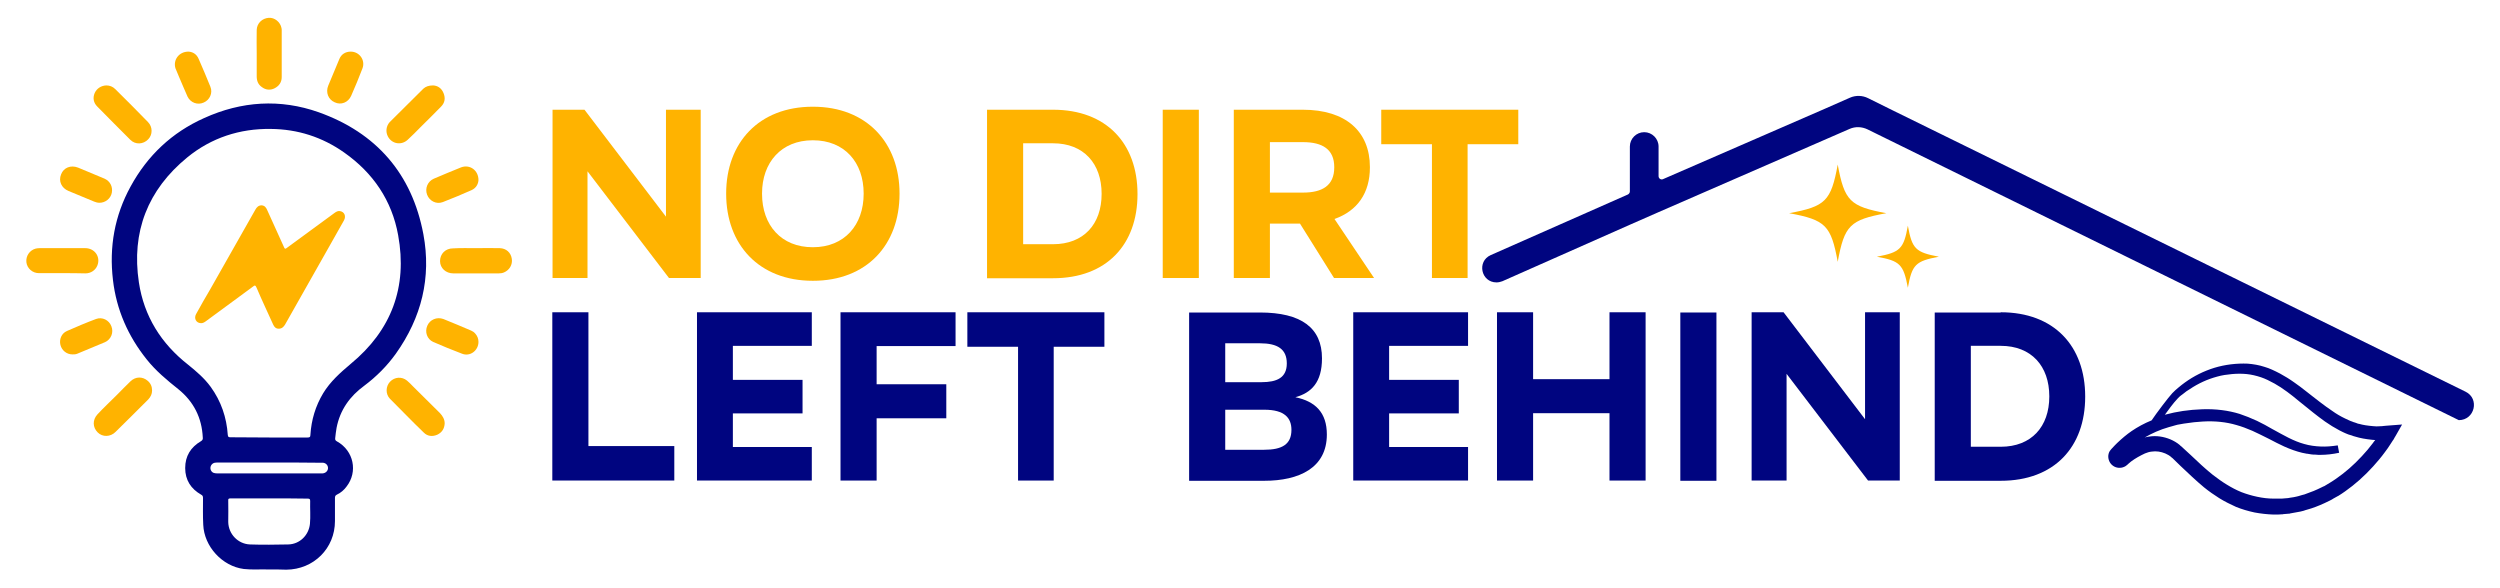 <?xml version="1.0" encoding="utf-8"?>
<!-- Generator: Adobe Illustrator 27.7.0, SVG Export Plug-In . SVG Version: 6.00 Build 0)  -->
<svg version="1.1" id="Layer_1" xmlns="http://www.w3.org/2000/svg" xmlns:xlink="http://www.w3.org/1999/xlink" x="0px" y="0px"
	 viewBox="0 0 1080 253.8" style="enable-background:new 0 0 1080 253.8;" xml:space="preserve">
<style type="text/css">
	.st0{fill:#000580;}
	.st1{fill:#FFB300;}
</style>
<g>
	<g>
		<path class="st0" d="M115.5,246c-3-0.1-6.6,0.2-10.2-0.2c-9.3-1.2-17.1-9.7-17.5-19.1c-0.2-3.8-0.1-7.7-0.1-11.6
			c0-0.7-0.2-1.1-0.8-1.4c-4.4-2.5-6.9-6.3-6.9-11.5c0-5.2,2.4-9,6.8-11.6c0.7-0.4,0.9-0.9,0.8-1.6c-0.4-8.5-3.9-15.5-10.6-20.9
			c-4.9-3.9-9.7-7.9-13.6-12.8c-8.1-10.1-13.1-21.5-14.6-34.3c-1.7-14.3,0.7-27.8,7.6-40.4c7.3-13.4,17.9-23.4,31.8-29.6
			c16.1-7.3,32.8-8.4,49.5-2.5c24.9,8.9,40.3,26.6,45.2,52.7c3.5,18.7-0.8,36-11.9,51.6c-3.8,5.3-8.4,9.9-13.6,13.8
			c-6.3,4.6-10.5,10.5-12,18.2c-0.3,1.5-0.4,3-0.6,4.5c-0.1,0.7,0.2,1.1,0.8,1.4c7.2,4,9.1,13.1,4.1,19.5c-1.1,1.5-2.5,2.7-4.2,3.5
			c-0.6,0.3-0.8,0.7-0.8,1.4c0,3.3,0,6.6,0,10c0,11.8-9.2,20.9-21,21C121.3,246,118.8,246,115.5,246z M116.3,189
			c5.5,0,11.1,0,16.6,0c0.9,0,1.2-0.2,1.2-1.2c0.4-6.4,2.2-12.4,5.5-17.9c3.1-5.1,7.4-8.9,11.9-12.7c17.6-14.5,24.6-33.2,20.5-55.6
			c-2.7-15-10.8-26.9-23.3-35.7c-9.5-6.7-20.1-10.1-31.7-10.2c-13.4-0.2-25.7,3.8-36.1,12.3c-17.1,14-24.2,32.2-20.9,54
			c2.2,14.6,9.6,26.4,21.2,35.5c3.6,2.9,7.1,5.9,9.8,9.6c4.5,6.2,6.9,13.2,7.4,20.8c0.1,0.9,0.4,1,1.2,1
			C105.2,188.9,110.7,189,116.3,189z M116.2,215.3c-5.5,0-11.1,0-16.6,0c-0.8,0-1.1,0.2-1,1c0.1,3,0,6.1,0,9.2
			c0.1,5.2,4.2,9.5,9.4,9.7c5.5,0.2,11,0.1,16.5,0c5-0.1,8.9-4,9.4-8.9c0.3-3.3,0-6.6,0.1-9.8c0-0.9-0.2-1.1-1.1-1.1
			C127.4,215.3,121.8,215.3,116.2,215.3z M116.3,199.8c-7.2,0-14.4,0-21.6,0c-0.6,0-1.3,0-1.9,0.1c-1.1,0.2-1.9,1.2-1.9,2.3
			c0,1.1,0.8,2.1,1.9,2.2c0.3,0.1,0.7,0.1,1,0.1c14.9,0,29.8,0,44.7,0c0.3,0,0.6,0,0.9,0c1.3-0.1,2.3-1.1,2.3-2.3
			c0-1.2-0.9-2.2-2.2-2.3c-0.6,0-1.1,0-1.7,0C130.6,199.8,123.5,199.8,116.3,199.8z"/>
		<path class="st1" d="M65.7,168.7c0,1.5-0.6,2.7-1.6,3.8c-4.7,4.7-9.4,9.4-14.2,14.1c-2.2,2.2-5.6,2.3-7.7,0.2
			c-2.2-2.2-2.3-5.4-0.1-7.8c2.7-2.9,5.6-5.6,8.4-8.4c2-2,3.9-4,5.9-5.9c2.2-2.1,5.2-2.1,7.4-0.2C65.1,165.6,65.7,167,65.7,168.7z"
			/>
		<path class="st1" d="M192.1,182.9c-0.1,2.2-1.1,3.9-3.2,4.9c-2.1,0.9-4.2,0.7-5.8-0.9c-5-4.8-9.8-9.8-14.7-14.7
			c-1.9-2-1.8-5.3,0.1-7.3c2-2.1,5.1-2.3,7.3-0.5c1,0.8,1.8,1.7,2.7,2.6c3.9,3.8,7.7,7.7,11.6,11.5
			C191.2,179.7,192.1,181.1,192.1,182.9z"/>
		<path class="st1" d="M187.1,36.9c1.9,0.1,3.6,1.1,4.5,3.3c0.9,2.2,0.6,4.2-1.1,5.9c-2.9,3-5.9,5.9-8.8,8.8
			c-1.9,1.9-3.7,3.8-5.6,5.5c-2.7,2.5-6.8,1.8-8.5-1.4c-1.1-2-0.8-4.6,0.8-6.3c4.8-4.8,9.7-9.6,14.5-14.4
			C183.9,37.4,185.2,36.9,187.1,36.9z"/>
		<path class="st1" d="M45.9,36.9c1.5,0,2.8,0.5,3.9,1.6c4.7,4.7,9.5,9.4,14.1,14.2c2.1,2.1,2.1,5.5,0.1,7.5
			c-2.1,2.2-5.5,2.4-7.7,0.2C51.6,55.7,46.8,50.9,42,46c-1.6-1.6-2-3.7-1.1-5.8C41.8,38.2,43.7,37,45.9,36.9z"/>
		<path class="st1" d="M205.7,107.2c3.4,0,6.8-0.1,10.2,0c2.8,0.1,4.8,1.9,5.2,4.6c0.4,2.5-1,4.9-3.4,5.9c-0.7,0.3-1.5,0.4-2.2,0.4
			c-6.6,0-13.1,0-19.7,0c-3.2,0-5.7-2.3-5.7-5.3c0-3.1,2.3-5.5,5.6-5.5C199.1,107.1,202.4,107.2,205.7,107.2
			C205.7,107.2,205.7,107.2,205.7,107.2z"/>
		<path class="st1" d="M27,118c-3.4,0-6.8,0-10.2,0c-2.8,0-5.1-2.1-5.4-4.7c-0.3-2.7,1.4-5.2,4-5.9c0.5-0.1,1.1-0.2,1.7-0.2
			c6.6,0,13.1,0,19.7,0c4.1,0,6.7,3.7,5.3,7.4c-0.8,2.1-2.8,3.5-5.2,3.5C33.6,118,30.3,118,27,118z"/>
		<path class="st1" d="M110.9,23.3c0-3.5-0.1-6.9,0-10.4c0.1-2.8,2.3-5,5.2-5.2c2.5-0.2,5,1.8,5.5,4.4c0.1,0.3,0.1,0.7,0.1,1
			c0,6.7,0,13.5,0,20.2c0,2.2-1.1,3.8-3,4.8c-1.9,1-3.9,0.8-5.6-0.5c-1.6-1.1-2.2-2.7-2.2-4.6C110.9,29.8,110.9,26.6,110.9,23.3
			C110.9,23.3,110.9,23.3,110.9,23.3z"/>
		<path class="st1" d="M31.3,153.1c-2.5,0-4.6-1.7-5.2-4.1c-0.6-2.4,0.5-5,2.8-6c4.1-1.8,8.3-3.6,12.6-5.2c2.7-1,5.6,0.5,6.6,3.1
			c1.1,2.7-0.1,5.7-2.7,6.9c-4,1.7-8,3.3-12,5C32.7,153.1,32,153.1,31.3,153.1z"/>
		<path class="st1" d="M206.7,147.7c0,3.7-3.6,6.5-7.1,5.1c-4.2-1.6-8.4-3.3-12.5-5.1c-2.6-1.2-3.7-4.3-2.5-7
			c1.1-2.6,4.1-3.9,6.9-2.9c4,1.6,8,3.3,12,5c0.7,0.3,1.3,0.7,1.8,1.3C206.2,145.1,206.7,146.3,206.7,147.7z"/>
		<path class="st1" d="M206.7,77.8c-0.1,1.7-1,3.4-2.9,4.3c-4.1,1.8-8.3,3.6-12.5,5.2c-2.8,1.1-5.8-0.5-6.8-3.2
			c-1-2.7,0.2-5.7,2.9-6.9c3.9-1.7,7.9-3.3,11.8-4.9C202.9,70.9,206.7,73.5,206.7,77.8z"/>
		<path class="st1" d="M151.5,22.3c3.8,0,6.4,3.7,5.1,7.2c-1.5,4-3.2,8-4.9,11.9c-1.3,2.9-4.4,4.1-7.1,2.8c-2.8-1.2-4-4.3-2.8-7.2
			c1.6-3.8,3.2-7.7,4.8-11.5C147.4,23.5,149.2,22.3,151.5,22.3z"/>
		<path class="st1" d="M43,87.6c-0.8,0-1.6-0.2-2.3-0.5c-3.7-1.5-7.4-3.1-11.1-4.6c-3.1-1.3-4.4-4.3-3.2-7.2
			c1.1-2.9,4.2-4.1,7.3-2.9c3.8,1.6,7.7,3.2,11.5,4.8c2.4,1.1,3.6,3.5,3.1,6.1C47.8,85.8,45.5,87.6,43,87.6z"/>
		<path class="st1" d="M81.4,22.3c1.8,0.1,3.5,1,4.4,3.1c1.8,4,3.4,8,5.1,12.1c1.1,2.7-0.3,5.7-2.9,6.8c-2.6,1.2-5.7,0.1-7-2.6
			c-1.3-2.8-2.4-5.7-3.7-8.6c-0.5-1.2-1-2.4-1.5-3.6C74.7,25.9,77.3,22.3,81.4,22.3z"/>
		<path class="st1" d="M120.4,142c-1.2,0-1.9-0.7-2.4-1.8c-2.4-5.3-4.9-10.6-7.2-16c-0.4-0.9-0.7-1.1-1.5-0.4
			c-6.8,5-13.6,10-20.4,15c-0.7,0.5-1.4,0.9-2.2,0.8c-2-0.1-3-2.1-2-3.9c2-3.6,4-7.2,6.1-10.7c6.5-11.5,13-22.9,19.5-34.4
			c0.6-1.1,1.4-1.9,2.7-1.9c1.4,0.1,2,1,2.5,2.2c2.4,5.3,4.8,10.6,7.2,15.9c0.3,0.8,0.6,0.8,1.2,0.3c6.9-5,13.7-10.1,20.6-15.1
			c0.7-0.5,1.5-1,2.4-0.8c1.9,0.3,2.7,2.2,1.7,4c-1.9,3.4-3.8,6.8-5.7,10.1c-6.6,11.7-13.2,23.3-19.8,35
			C122.5,141.2,121.8,142,120.4,142z"/>
	</g>
	<g>
		<path class="st1" d="M287.6,47.4h15.1v72.7H289l-35.2-46.1v46.1h-15.1V47.4h13.8l35.2,46.2V47.4z"/>
		<path class="st1" d="M351.2,46.1c23.2,0,37.4,15.6,37.4,37.5v0.1c0,22.1-14.2,37.6-37.4,37.6h-0.1c-23.2,0-37.4-15.6-37.4-37.6
			v-0.1c0-22,14.2-37.5,37.4-37.5H351.2z M351.2,106.8c13.6,0,21.9-9.6,21.9-23.1v-0.1c0-13.5-8.3-23-21.9-23h-0.1
			c-13.6,0-21.9,9.6-21.9,23v0.1c0,13.6,8.3,23.1,21.9,23.1H351.2z"/>
		<path class="st1" d="M454.9,47.4c23.1,0,36.5,14.6,36.5,36.4v0.1c0,21.7-13.3,36.3-36.5,36.3h-28.5V47.4H454.9z M442,105.5h12.9
			c13.3,0,21-8.7,21-21.7v-0.1c0-13-7.7-21.8-21-21.8H442V105.5z"/>
		<path class="st1" d="M502.3,120.1V47.4h15.6v72.7H502.3z"/>
		<path class="st1" d="M576.3,120.1l-14.7-23.5h-13v23.5H533V47.4h29.8c18.6,0,29,9.4,29,24.8v0.1c0,11.1-5.4,18.8-15.3,22.3
			l17.1,25.5H576.3z M548.6,61.3v21.9h14.3c8.3,0,13.5-3,13.5-10.9v-0.1c0-7.7-5.1-10.8-13.5-10.8H548.6z"/>
		<path class="st1" d="M655.9,47.4v14.9H634v57.8h-15.4V62.3h-21.9V47.4H655.9z"/>
		<path class="st0" d="M254.2,134.9v57.8h37.1v14.9h-52.7v-72.7H254.2z"/>
		<path class="st0" d="M350.7,134.9v14.5h-34.1v14.7h30.1v14.5h-30.1v14.5h34.1v14.5h-49.6v-72.7H350.7z"/>
		<path class="st0" d="M412.8,134.9v14.6h-34.1V166h30.1v14.7h-30.1v26.9h-15.6v-72.7H412.8z"/>
		<path class="st0" d="M477.1,134.9v14.9h-21.9v57.8h-15.4v-57.8h-21.9v-14.9H477.1z"/>
		<path class="st0" d="M573.2,187.7c0,14.4-11.9,20-27.1,20h-32.4v-72.7h30.6c17.8,0,26.8,6.6,26.8,19.8c0,10.4-4.6,14.9-11.5,16.8
			C568.3,173.4,573.2,178.3,573.2,187.7z M529.3,148.3v16.8H545c6.6,0,10.9-1.9,10.9-8.1c0-6.2-4-8.7-11.6-8.7H529.3z M529.3,194.3
			h16.8c7.7,0,11.8-2.3,11.8-8.6c0-5.1-2.9-8.7-11.7-8.7h-16.9V194.3z"/>
		<path class="st0" d="M634.2,134.9v14.5h-34.1v14.7h30.1v14.5h-30.1v14.5h34.1v14.5h-49.6v-72.7H634.2z"/>
		<path class="st0" d="M695.3,163.8v-28.9h15.6v72.7h-15.6v-29.1h-33v29.1h-15.6v-72.7h15.6v28.9H695.3z"/>
		<path class="st0" d="M725.9,207.7v-72.7h15.6v72.7H725.9z"/>
		<path class="st0" d="M805.6,134.9h15.1v72.7H807l-35.2-46.1v46.1h-15.1v-72.7h13.8l35.2,46.2V134.9z"/>
		<path class="st0" d="M864.3,134.9c23.1,0,36.5,14.6,36.5,36.4v0.1c0,21.7-13.3,36.3-36.5,36.3h-28.5v-72.7H864.3z M851.4,193h12.9
			c13.3,0,21-8.7,21-21.7v-0.1c0-13-7.7-21.8-21-21.8h-12.9V193z"/>
	</g>
	<g>
		<path class="st1" d="M793.9,71.1c-2.9,15.8-5.3,18.1-21,21c15.8,2.9,18.1,5.3,21,21c2.9-15.8,5.3-18.1,21-21
			C799.2,89.2,796.8,86.8,793.9,71.1z"/>
		<path class="st1" d="M824.2,97.5c-1.8,10-3.3,11.5-13.4,13.4c10,1.8,11.5,3.3,13.4,13.4c1.8-10,3.3-11.5,13.4-13.4
			C827.5,109,826,107.5,824.2,97.5z"/>
	</g>
	<path class="st0" d="M817.7,47.7L807,42.4c-2.4-1.2-5.3-1.3-7.8-0.2L788.3,47l-69.9,30.4c-0.9,0.4-1.9-0.3-1.9-1.3V63.3
		c0-3.4-2.8-6.2-6.2-6.2l0,0c-3.4,0-6.2,2.8-6.2,6.2v19.4c0,0.5-0.3,1-0.8,1.3L644,110.2c-6.1,2.7-4.2,11.8,2.5,11.8h0
		c0.8,0,1.7-0.2,2.5-0.5l55.3-24.5l12.3-5.4l82.4-35.9c2.5-1.1,5.3-1,7.8,0.2l255.4,125.6l0,0c6.9,0,9.1-9.3,2.9-12.3L817.7,47.7z"
		/>
	<path class="st0" d="M1031,183.9l-1.1,0.1l-0.9,0.1l-2.3,0.1l-1.5-0.1c-2.4-0.2-4.4-0.5-6.1-1l-0.1,0c-0.4-0.1-0.8-0.2-1.2-0.4
		l-0.6-0.2c-0.4-0.1-0.7-0.2-1.1-0.4l-0.6-0.2c-0.3-0.1-0.6-0.3-0.9-0.4l-1.5-0.7c-1.9-0.9-3.8-2-5.6-3.3c-1.7-1.1-3.4-2.4-5.4-3.9
		c-1-0.8-2.1-1.6-3.1-2.4c-0.8-0.6-1.5-1.2-2.3-1.8c-2.1-1.7-3.9-3-5.6-4.2c-2.1-1.5-4.1-2.7-6.1-3.8c-2.5-1.3-4.6-2.3-6.7-2.9
		c-2.4-0.8-4.9-1.2-7.3-1.4c-2.4-0.1-4.8,0-7.3,0.3c-2.4,0.3-4.8,0.8-7.1,1.5c-4.5,1.4-8.8,3.5-12.8,6.4c-0.4,0.3-0.8,0.6-1.2,0.9
		l-0.5,0.4c-0.4,0.3-0.8,0.6-1.1,0.9c-0.9,0.7-1.7,1.5-2.6,2.4c-1.6,1.7-6.9,8.7-8.9,11.7c-3.2,1.3-6.1,2.9-8.6,4.6
		c-2.2,1.5-4.3,3.3-6.3,5.2c-0.3,0.3-0.7,0.7-1,1l-1.5,1.6l-0.4,0.5c-0.1,0.2-0.2,0.3-0.3,0.4c-0.9,1.5-0.8,3.4,0.1,4.9
		c0.9,1.5,2.6,2.4,4.3,2.3c0.9,0,1.7-0.3,2.4-0.7c0.3-0.2,0.6-0.4,0.8-0.6l0.3-0.3c0.4-0.4,0.9-0.7,1.3-1.1c0.9-0.7,1.9-1.3,2.9-1.9
		c1-0.6,2.1-1.1,3.1-1.6c1-0.4,1.9-0.7,2.9-0.8c2-0.3,4,0,5.9,0.8c0.9,0.4,1.8,0.9,2.5,1.5l0.3,0.3c0.1,0.1,0.2,0.1,0.3,0.2l3.6,3.5
		c3.2,3,6.5,6.2,10,9.1c2.2,1.8,4.4,3.3,6.6,4.7c2.4,1.5,4.9,2.7,7.3,3.8c2.5,1,5.2,1.8,8,2.4c2.7,0.5,5.4,0.8,8.2,0.9
		c0.2,0,0.4,0,0.6,0c0.4,0,0.7,0,1.1,0l1.7-0.1c0.3,0,0.6,0,0.9-0.1l2.5-0.2c0.1,0,0.3,0,0.4-0.1l1.1-0.2c1.1-0.2,2.2-0.4,3.3-0.6
		l0.8-0.2c0.4-0.1,0.9-0.2,1.3-0.4c0.2-0.1,0.4-0.1,0.7-0.2l1-0.3l1-0.3c2.4-0.8,4.8-1.8,7.6-3.2c0.2-0.1,0.4-0.2,0.6-0.3
		c0.4-0.2,0.8-0.4,1.2-0.7l1.8-1l0.4-0.2c1-0.6,2-1.3,3-2c4.1-2.9,8.1-6.4,12-10.7c1.8-2,3.5-4,5.1-6.2c0.9-1.2,1.7-2.3,2.3-3.3
		c0.4-0.6,0.7-1.1,1.1-1.7c0.1-0.1,0.2-0.3,0.3-0.4l0.6-1.1c0.1-0.1,0.1-0.2,0.2-0.3l2.9-5.1L1031,183.9z M1025.1,191.4
		c-1.5,2-3.1,3.9-4.8,5.7c-3.5,3.8-7.2,7-11.1,9.7c-0.8,0.6-1.7,1.1-2.6,1.7l-2,1.2c-0.3,0.2-0.6,0.4-1,0.5
		c-0.2,0.1-0.4,0.2-0.6,0.3c-2.4,1.2-4.6,2.1-6.7,2.8l-0.8,0.3l-0.8,0.2c-0.2,0.1-0.5,0.1-0.7,0.2c-0.4,0.1-0.7,0.2-1,0.3l-0.8,0.2
		c-0.9,0.2-1.8,0.4-2.8,0.5l-1.1,0.2c-0.1,0-0.1,0-0.2,0l-2.4,0.2c-0.2,0-0.4,0-0.6,0l-1.6,0c-0.4,0-0.9,0-1.3,0
		c-2.4,0-4.8-0.3-7.1-0.8c-2.4-0.5-4.7-1.2-6.8-2c-2.2-0.9-4.3-2-6.4-3.3c-2-1.2-3.9-2.6-6-4.2c-3.4-2.7-6.4-5.6-9.7-8.7l-3.7-3.4
		c-0.1-0.1-0.3-0.3-0.5-0.4l-0.4-0.4c-1.2-1-2.6-1.8-4-2.4c-2.9-1.2-6.1-1.7-9.2-1.2c-0.6,0.1-1.3,0.2-1.9,0.4
		c3.1-1.8,6.6-3.4,10.5-4.5c0.4-0.1,0.7-0.2,1.1-0.3c0.2-0.1,0.5-0.1,0.7-0.2c0.2-0.1,0.4-0.1,0.7-0.2c0.4-0.1,0.7-0.2,1.1-0.3
		l2.8-0.5l3.7-0.5c0.3,0,0.5-0.1,0.8-0.1l3.7-0.3c5.2-0.3,10.1,0.2,14.5,1.5c2.2,0.6,4.6,1.5,6.9,2.5c2.2,1,4.4,2.1,6.8,3.3l0.6,0.3
		c2.1,1.1,4.2,2.2,6.4,3.2c2.7,1.2,5.2,2.1,7.7,2.7l0.5,0.1c0.5,0.1,1,0.2,1.5,0.3l0.2,0c0.6,0.1,1.2,0.2,1.8,0.3l1,0.1
		c0.2,0,0.5,0,0.7,0l1.3,0.1c0.2,0,0.5,0,0.7,0l0.3,0c2.5,0,5.2-0.3,8-0.9l-0.6-3.2c-2.6,0.4-5,0.6-7.3,0.5
		c-2.4-0.1-4.8-0.4-7.2-1.1c-2.2-0.6-4.4-1.5-6.8-2.7c-2.2-1.1-4.3-2.3-6.5-3.5l-0.2-0.1c-2.4-1.4-4.6-2.6-6.9-3.7
		c-2.6-1.2-5.1-2.2-7.5-3c-4.9-1.5-10.3-2.2-16.1-2c-5.9,0.2-11.1,1-15.9,2.3c-0.1,0-0.2,0.1-0.3,0.1c1.4-1.9,3.5-4.9,5.6-7.1
		c0.8-0.9,1.7-1.5,2.5-2.1c0.8-0.7,1.7-1.3,2.7-1.9c3.7-2.5,7.7-4.3,11.8-5.4c2.1-0.6,4.2-0.9,6.4-1.1c2.2-0.2,4.4-0.2,6.4,0
		c2,0.2,4.1,0.7,6.2,1.4c1.8,0.6,3.6,1.5,5.8,2.7c1.8,1,3.6,2.2,5.5,3.6c1.6,1.2,3.3,2.5,5.3,4.2l1,0.8c3.2,2.6,6.5,5.3,10,7.8
		c2,1.4,4.1,2.7,6.2,3.8l1.6,0.8c0.4,0.2,0.7,0.3,1.1,0.5l0.5,0.2c0.5,0.2,0.9,0.4,1.4,0.5l0.7,0.2c0.5,0.2,1,0.4,1.5,0.5
		c2.2,0.7,4.6,1.1,7.4,1.4l1.3,0.1C1025.7,190.5,1025.4,191,1025.1,191.4z"/>
</g>
</svg>
